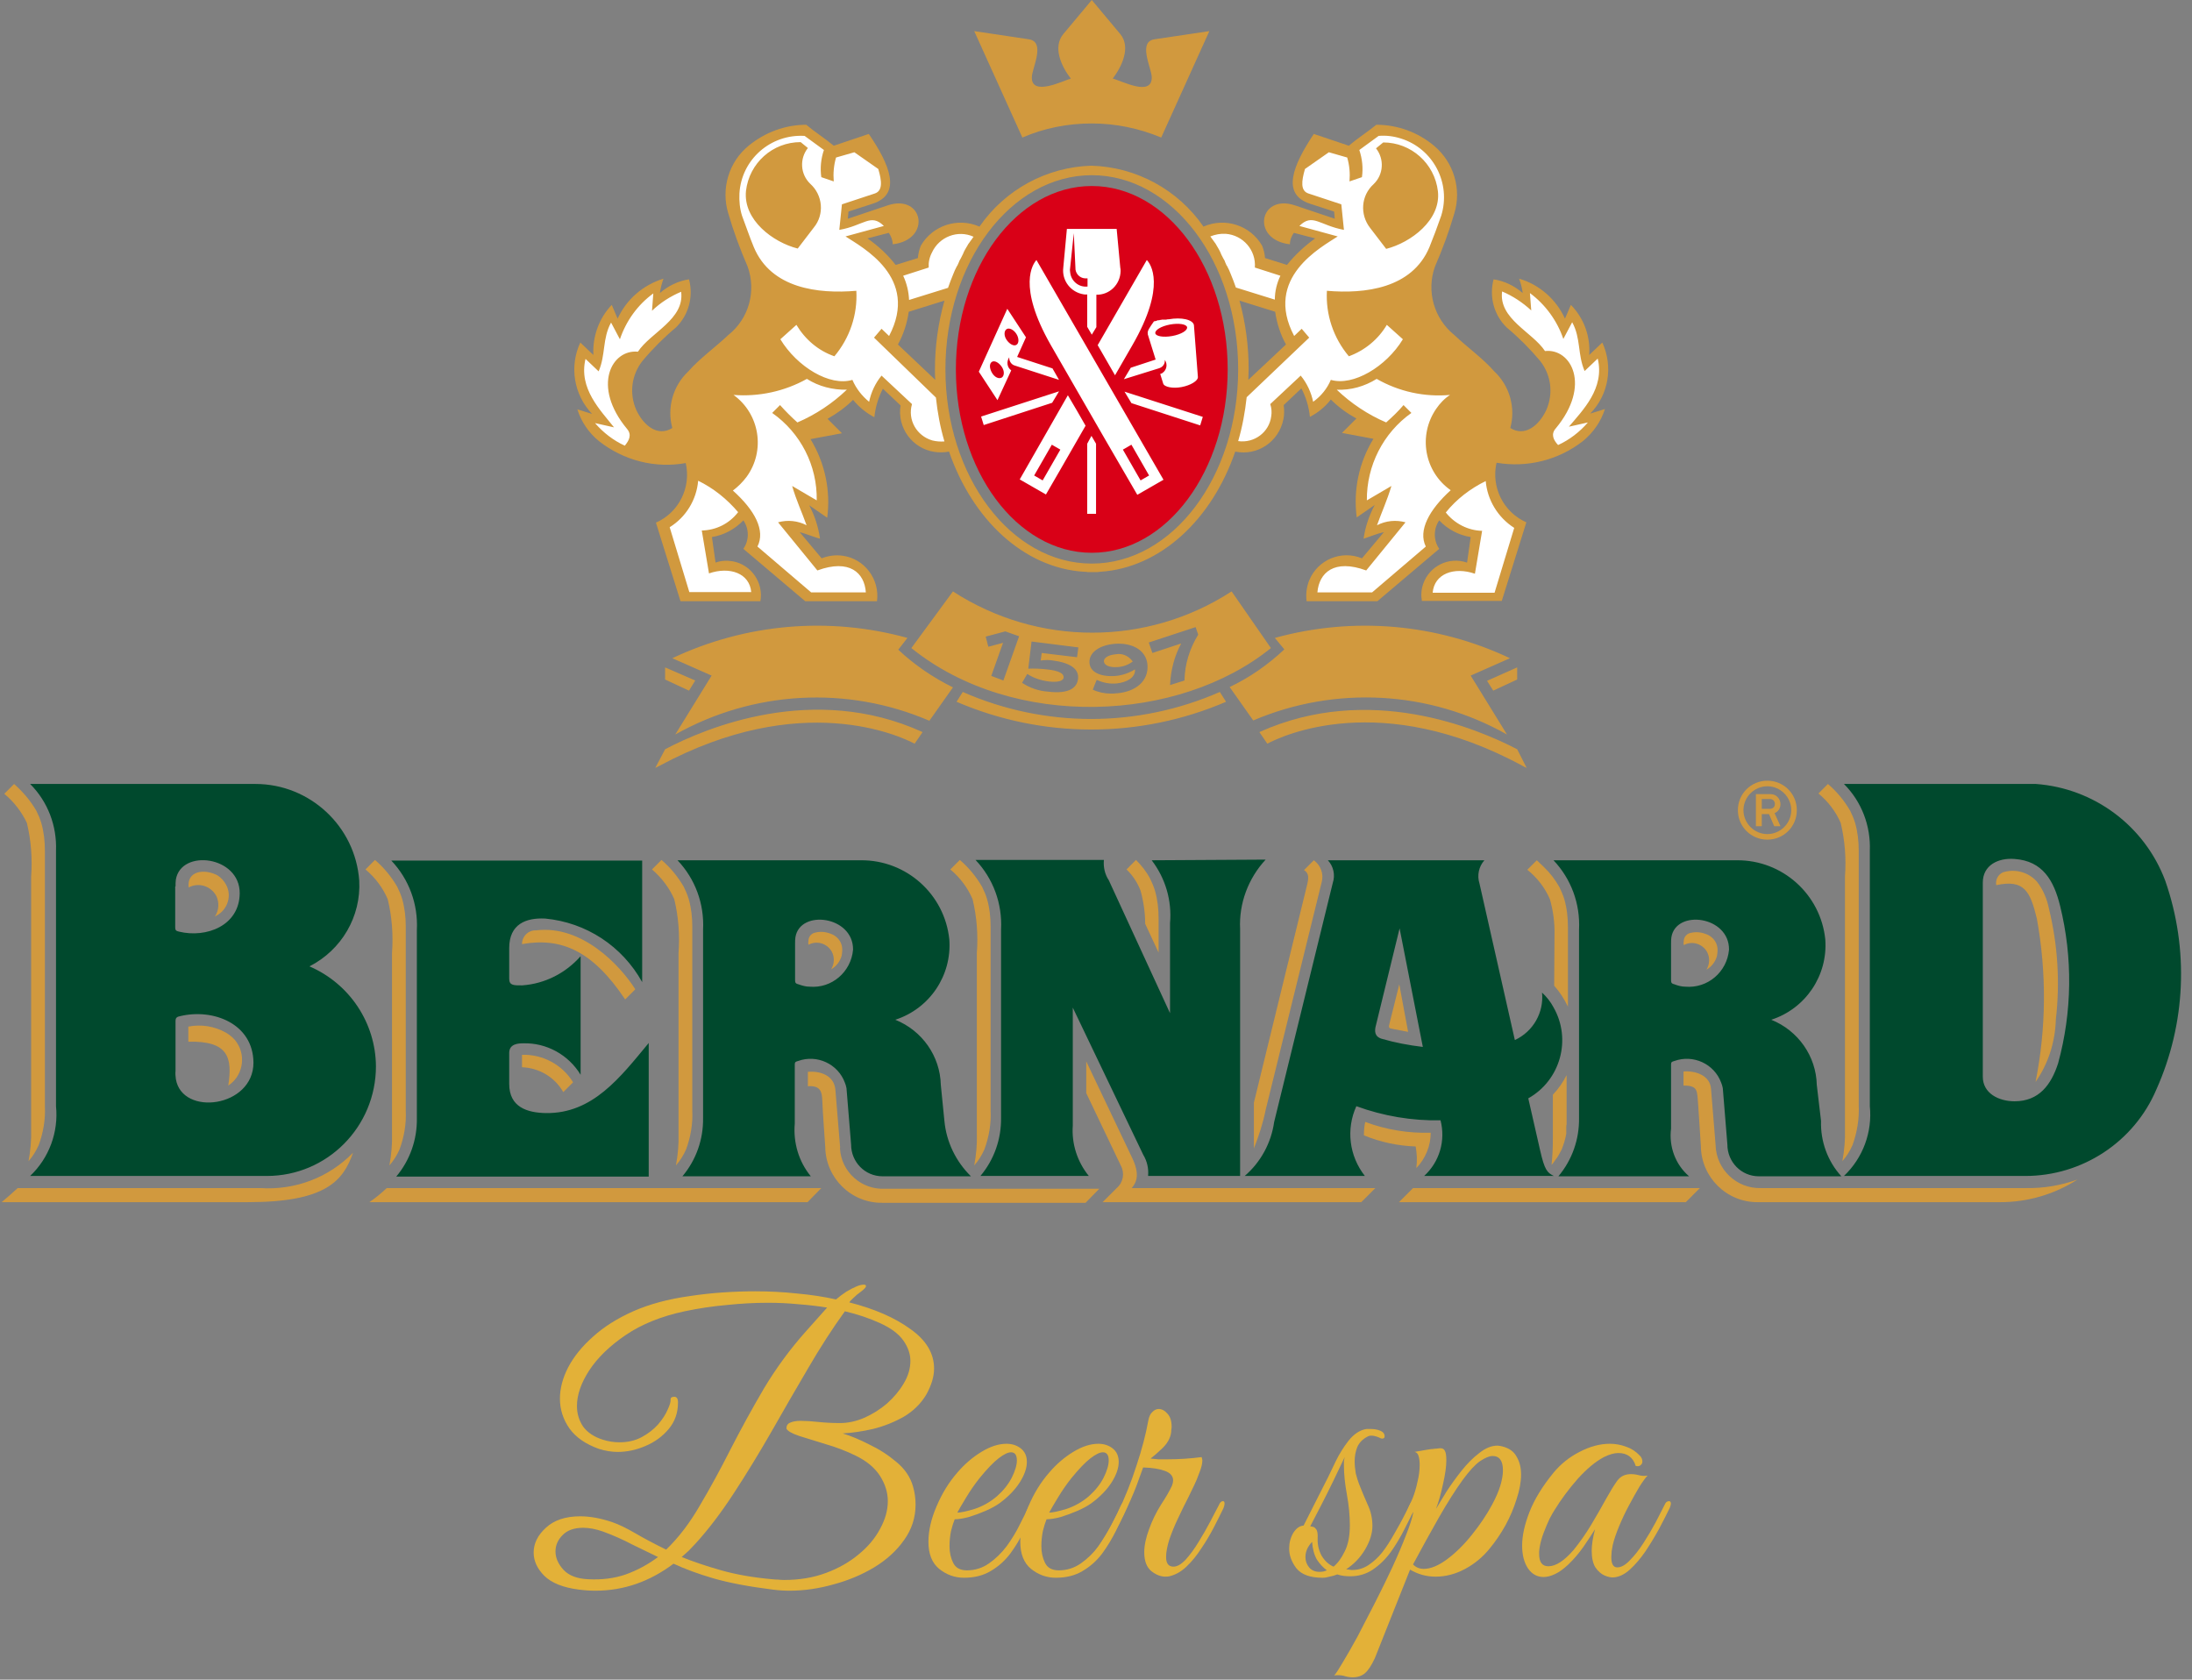 <svg width="154" height="118" viewBox="0 0 154 118" fill="none" xmlns="http://www.w3.org/2000/svg">
<rect x="0" y="0" width="154" height="118" fill="#808080" stroke="none"/>
<path d="M108.89 63.175C109.12 63.98 109.235 64.831 109.212 65.683L109.189 69.249C109.58 69.686 109.902 70.192 110.156 70.721V65.13C110.156 64.463 110.086 63.819 109.902 63.175C109.81 62.876 109.695 62.6 109.557 62.324C109.258 61.794 108.89 61.311 108.453 60.897C108.292 60.736 108.131 60.598 107.97 60.437L107.303 61.104C107.993 61.656 108.545 62.37 108.89 63.175ZM80.455 64.9L81.398 66.925V64.532C81.398 63.865 81.329 63.221 81.145 62.577C81.053 62.278 80.938 62.002 80.8 61.725C80.547 61.242 80.201 60.805 79.81 60.414L79.143 61.081C79.58 61.495 79.925 62.025 80.132 62.577C80.34 63.336 80.455 64.118 80.455 64.9ZM68.33 63.175C68.629 64.417 68.722 65.683 68.629 66.948V79.647C68.653 80.383 68.583 81.143 68.445 81.879C68.745 81.534 68.975 81.166 69.159 80.751C69.481 79.877 69.642 78.957 69.596 78.014V65.107C69.596 64.44 69.527 63.796 69.343 63.152C69.251 62.853 69.136 62.577 68.998 62.301C68.583 61.587 68.054 60.943 67.433 60.414L66.766 61.081C67.456 61.656 67.985 62.37 68.33 63.175ZM47.372 63.175C47.671 64.417 47.763 65.683 47.671 66.948V79.647C47.694 80.383 47.625 81.143 47.487 81.879C47.786 81.534 48.016 81.166 48.2 80.751C48.522 79.877 48.683 78.957 48.637 78.014V65.107C48.637 64.44 48.568 63.796 48.384 63.152C48.292 62.853 48.177 62.577 48.039 62.301C47.625 61.587 47.096 60.943 46.474 60.414L45.807 61.081C46.474 61.656 47.027 62.37 47.372 63.175ZM40.263 83.466H27.172C26.781 83.834 26.39 84.156 25.953 84.456H56.735L57.702 83.466H40.263ZM59.013 80.475L58.691 76.564C58.599 75.529 57.609 75.23 56.758 75.299V76.311C57.678 76.242 57.748 76.749 57.771 77.324C57.817 78.405 57.909 79.486 57.978 80.567C58.001 82.753 59.795 84.525 61.981 84.501H62.004H67.157H68.975H76.267L77.234 83.512H62.188C60.531 83.604 59.105 82.339 59.013 80.683C59.036 80.591 59.013 80.522 59.013 80.475ZM27.241 63.175C27.541 64.417 27.633 65.683 27.541 66.948V79.647C27.564 80.383 27.494 81.143 27.357 81.879C27.655 81.534 27.886 81.166 28.07 80.751C28.392 79.877 28.553 78.957 28.507 78.014V65.107C28.507 64.44 28.438 63.796 28.254 63.152C28.162 62.853 28.047 62.577 27.909 62.301C27.494 61.587 26.965 60.943 26.344 60.414L25.677 61.081C26.367 61.656 26.896 62.37 27.241 63.175ZM109.396 81.327C109.511 81.143 109.626 80.936 109.718 80.751C109.856 80.406 109.971 80.038 110.04 79.647V79.624V79.601V79.578V79.555V79.532V79.486V79.463V79.44V79.417V79.394V79.325V79.302V79.233V79.21V79.187V79.164V79.141C110.04 79.095 110.04 79.049 110.063 79.003V78.957V78.911V78.796V78.727V78.681C110.063 78.635 110.063 78.589 110.063 78.543C110.063 78.497 110.063 78.428 110.063 78.382V78.106V75.529C109.81 76.035 109.488 76.495 109.097 76.909V79.371C109.097 79.555 109.097 79.739 109.097 79.946C109.097 80.614 109.074 81.189 109.005 81.833C109.12 81.718 109.212 81.58 109.304 81.442L109.396 81.327ZM143.1 64.532C143.79 68.328 143.767 72.216 143.008 76.012C143.906 74.724 144.389 73.206 144.435 71.618C144.734 69.018 144.573 66.396 143.952 63.842C143.814 63.152 143.537 62.485 143.1 61.932C142.502 61.265 141.559 61.012 140.708 61.288C140.363 61.449 140.179 61.818 140.248 62.186C142.249 61.748 142.64 62.669 143.1 64.532ZM13.231 72.124V73.183C16.06 73.114 16.337 74.31 16.037 76.265C17.027 75.621 17.303 74.264 16.659 73.275C16.474 72.975 16.198 72.745 15.899 72.561C15.094 72.101 14.151 71.94 13.231 72.124ZM1.244 83.466C0.876 83.811 0.6 84.041 0.117 84.456H17.418C22.893 84.456 24.113 82.96 24.803 80.982C23.1 82.73 20.731 83.627 18.292 83.466H1.244ZM1.889 57.814C2.188 59.057 2.28 60.322 2.188 61.587V79.348C2.211 80.084 2.142 80.844 2.004 81.58C2.303 81.235 2.533 80.867 2.717 80.453C3.039 79.578 3.2 78.658 3.154 77.715V59.77C3.154 59.103 3.085 58.459 2.901 57.814C2.809 57.515 2.694 57.239 2.556 56.963C2.142 56.25 1.613 55.629 0.991 55.077L0.301 55.767C0.968 56.319 1.521 57.032 1.889 57.814ZM15.094 64.394L15.209 64.325C15.991 63.911 16.314 62.922 15.876 62.14C15.738 61.886 15.531 61.656 15.278 61.495C14.358 61.012 13.116 61.173 13.254 62.347C13.944 61.978 14.795 62.232 15.186 62.922C15.416 63.382 15.393 63.957 15.094 64.394ZM43.921 70.215L44.634 69.501C43.553 67.799 40.884 64.969 37.663 65.36C37.134 65.337 36.697 65.751 36.674 66.281C36.674 66.304 36.674 66.304 36.674 66.327C39.412 65.844 41.62 66.764 43.921 70.215ZM39.573 76.725L40.263 76.035C39.504 74.793 38.123 74.057 36.674 74.103V74.977C37.87 75.023 38.974 75.667 39.573 76.725ZM56.804 66.373C57.38 66.051 58.116 66.281 58.438 66.856C58.645 67.247 58.622 67.73 58.392 68.098C58.76 67.891 59.013 67.546 59.128 67.155C59.151 67.017 59.174 66.879 59.174 66.718C59.174 66.258 58.921 65.867 58.507 65.659C58.3 65.567 58.093 65.499 57.863 65.475C57.656 65.453 57.449 65.475 57.264 65.522C57.034 65.567 56.85 65.751 56.804 66.005C56.804 66.097 56.781 66.166 56.781 66.258L56.804 66.373ZM98.284 84.456H101.114H111.72H118.438L119.427 83.466H99.274L98.284 84.456ZM79.511 81.281L76.314 74.563V76.794L78.752 81.902C79.028 82.431 78.913 83.075 78.453 83.466L77.464 84.456H95.639L96.628 83.466H79.511C79.879 83.029 80.087 82.454 79.511 81.281ZM97.847 72.285L98.928 72.492L98.307 69.156L97.64 71.825C97.525 72.216 97.571 72.239 97.847 72.285ZM99.458 80.544C99.55 81.051 99.573 81.557 99.504 82.063C100.148 81.396 100.516 80.499 100.516 79.578C98.951 79.624 97.387 79.371 95.915 78.819C95.846 79.118 95.823 79.44 95.823 79.762C96.996 80.245 98.215 80.499 99.458 80.544ZM92.855 61.978C93.016 61.403 92.786 60.782 92.303 60.437L91.613 61.127C91.981 61.357 91.958 61.679 91.797 62.301L88.093 77.462V80.683C88.438 79.808 88.737 78.888 88.921 77.968L92.855 61.978ZM118.3 66.396C118.875 66.074 119.611 66.304 119.933 66.879C120.14 67.27 120.117 67.753 119.887 68.121C120.255 67.914 120.508 67.569 120.623 67.178C120.646 67.04 120.669 66.902 120.669 66.741C120.669 66.281 120.416 65.89 120.002 65.683C119.795 65.591 119.588 65.522 119.358 65.499C119.151 65.475 118.944 65.499 118.76 65.544C118.53 65.591 118.346 65.775 118.3 66.028C118.3 66.12 118.277 66.189 118.277 66.281L118.3 66.396ZM142.341 83.466H123.706C122.004 83.512 120.577 82.155 120.531 80.453L120.209 76.495C120.14 75.529 119.082 75.207 118.277 75.276V76.265C119.335 76.265 119.22 76.633 119.312 77.692L119.496 80.522C119.519 82.707 121.313 84.478 123.499 84.456C123.499 84.456 123.499 84.456 123.522 84.456H140.547C142.456 84.456 144.343 83.903 145.953 82.868C144.78 83.282 143.583 83.489 142.341 83.466ZM129.32 57.814C129.619 59.057 129.711 60.322 129.619 61.587V79.348C129.642 80.084 129.573 80.844 129.435 81.58C129.734 81.235 129.964 80.867 130.148 80.453C130.47 79.555 130.631 78.612 130.585 77.646V59.77C130.585 59.103 130.516 58.459 130.332 57.814C130.24 57.515 130.125 57.239 129.987 56.963C129.573 56.25 129.044 55.606 128.422 55.077L127.755 55.744C128.422 56.296 128.975 57.009 129.32 57.814ZM124.166 58.988C125.317 58.988 126.237 58.068 126.237 56.917C126.237 55.767 125.317 54.847 124.166 54.847C123.016 54.847 122.096 55.767 122.096 56.917C122.096 58.068 123.016 58.988 124.166 58.988ZM124.166 55.238C125.087 55.238 125.846 55.997 125.846 56.917C125.846 57.837 125.087 58.597 124.166 58.597C123.246 58.597 122.487 57.837 122.487 56.917C122.487 55.997 123.246 55.238 124.166 55.238ZM123.775 57.193H124.281L124.649 58.044H125.087L124.672 57.124C124.925 57.032 125.087 56.779 125.087 56.503C125.087 56.112 124.787 55.79 124.396 55.79C124.373 55.79 124.327 55.79 124.304 55.79H123.361V58.044H123.775V57.193ZM123.775 56.135H124.327C124.511 56.112 124.695 56.273 124.695 56.457V56.48C124.695 56.687 124.557 56.825 124.327 56.825H123.775V56.135ZM46.728 52.638L46.037 53.949L46.313 53.811C56.298 48.428 63.246 51.718 64.258 52.247L64.81 51.442L64.787 51.419C57.149 47.945 49.557 51.143 46.728 52.638ZM63.752 44.816C58.254 43.297 52.387 43.804 47.234 46.242L49.995 47.462L47.441 51.603C52.916 48.52 59.519 48.152 65.294 50.636L66.95 48.29C65.547 47.6 64.235 46.703 63.108 45.644L63.752 44.816ZM89.289 45.529L86.528 41.549C80.57 45.414 72.909 45.414 66.95 41.549L64.028 45.529C71.229 51.327 82.847 50.752 89.289 45.529ZM70.493 47.807L69.642 47.485L70.47 45.161L69.435 45.437L69.251 44.724L70.631 44.356L71.597 44.701L70.493 47.807ZM73.967 46.403C75.393 46.587 75.807 47.117 75.738 47.692C75.669 48.313 75.117 48.773 73.622 48.589C72.978 48.543 72.356 48.336 71.804 47.968L72.172 47.347C72.632 47.646 73.139 47.807 73.691 47.876C74.289 47.945 74.703 47.853 74.726 47.6C74.749 47.324 74.427 47.117 73.53 47.025C73.093 46.978 72.678 46.956 72.241 46.978L72.472 45.069L75.761 45.483L75.669 46.173L73.185 45.874L73.116 46.403C73.438 46.357 73.714 46.357 73.967 46.403ZM83.998 44.057L84.182 44.586C83.583 45.552 83.238 46.656 83.215 47.807L82.203 48.129C82.249 47.094 82.502 46.104 82.985 45.207L80.961 45.874L80.708 45.138L83.998 44.057ZM78.407 47.485C77.303 47.577 76.59 47.209 76.544 46.587C76.475 45.851 77.234 45.322 78.315 45.23C79.465 45.138 80.524 45.621 80.616 46.702C80.708 47.853 79.787 48.589 78.499 48.704C78.476 48.704 78.476 48.704 78.453 48.704C78.315 48.727 78.177 48.727 78.039 48.727C77.602 48.727 77.165 48.635 76.774 48.451C76.866 48.221 76.958 47.968 77.05 47.761C77.487 47.968 77.97 48.06 78.453 48.014C79.12 47.945 79.787 47.623 79.741 47.025C79.327 47.278 78.867 47.439 78.407 47.485ZM78.384 45.966C77.832 46.012 77.533 46.242 77.556 46.472C77.579 46.725 77.924 46.91 78.522 46.864C78.913 46.84 79.281 46.703 79.58 46.472C79.304 46.081 78.844 45.874 78.384 45.966ZM48.407 48.52L48.844 47.807L46.728 46.886V47.738L48.407 48.52ZM105.876 51.603L103.323 47.462L106.083 46.242C100.93 43.804 95.064 43.297 89.565 44.816L90.232 45.621C89.082 46.702 87.794 47.6 86.39 48.267L88.047 50.614C93.821 48.152 100.424 48.52 105.876 51.603ZM106.59 52.638C103.76 51.166 96.191 47.968 88.507 51.419L88.484 51.442L89.036 52.247C90.071 51.695 97.019 48.405 106.981 53.811C107.05 53.857 107.165 53.903 107.257 53.949L106.59 52.638ZM104.91 48.52L106.59 47.738V46.886L104.473 47.83L104.91 48.52ZM67.64 48.612L67.203 49.302C73.254 51.902 80.087 51.902 86.137 49.302L85.7 48.612C79.925 51.143 73.392 51.143 67.64 48.612ZM112.571 24.064L111.651 24.939C111.743 23.627 111.283 22.362 110.363 21.419L109.948 22.385C109.327 21.028 108.154 19.992 106.728 19.578C106.843 19.9 106.935 20.245 106.981 20.59C106.406 20.084 105.692 19.739 104.933 19.624C104.611 20.844 104.956 22.132 105.853 23.006C106.705 23.719 107.487 24.502 108.2 25.353C108.982 26.342 109.143 27.653 108.637 28.804C108.131 29.885 107.142 30.713 106.106 30.069C106.498 28.643 106.06 27.101 104.979 26.089C104.197 25.192 103.07 24.387 102.172 23.535C100.746 22.385 100.194 20.453 100.815 18.727C101.344 17.508 101.804 16.265 102.172 15C102.702 13.274 102.126 11.388 100.746 10.238C99.619 9.294 98.192 8.765 96.697 8.765C96.076 9.271 95.409 9.686 94.764 10.238L92.303 9.41C90.83 11.618 90.002 13.643 92.027 14.31L93.729 14.862L93.775 15.368L90.968 14.425C88.461 13.597 87.863 16.84 90.623 17.163C90.623 16.863 90.738 16.587 90.899 16.357L92.395 16.748C91.659 17.278 90.991 17.899 90.416 18.612L88.875 18.129C88.852 17.83 88.783 17.531 88.668 17.255C87.84 15.828 86.068 15.253 84.55 15.92C82.755 13.321 79.833 11.733 76.682 11.641C73.53 11.733 70.608 13.321 68.814 15.92C67.295 15.253 65.524 15.828 64.695 17.255C64.58 17.531 64.511 17.83 64.488 18.129L62.924 18.612C62.372 17.899 61.705 17.278 60.945 16.748L62.441 16.357C62.602 16.587 62.717 16.863 62.717 17.163C65.478 16.84 64.879 13.597 62.372 14.425L59.565 15.368L59.611 14.862L61.313 14.31C63.361 13.643 62.533 11.595 61.037 9.41L58.576 10.238C57.909 9.686 57.241 9.271 56.643 8.765C55.171 8.765 53.745 9.294 52.594 10.238C51.191 11.388 50.639 13.274 51.168 15C51.536 16.265 51.996 17.508 52.525 18.727C53.146 20.453 52.617 22.385 51.168 23.535C50.271 24.387 49.143 25.192 48.361 26.089C47.28 27.101 46.843 28.643 47.234 30.069C46.199 30.713 45.209 29.885 44.703 28.804C44.197 27.653 44.358 26.342 45.14 25.353C45.853 24.502 46.636 23.719 47.487 23.006C48.384 22.132 48.729 20.844 48.407 19.624C47.648 19.739 46.935 20.084 46.359 20.59C46.406 20.245 46.498 19.9 46.613 19.578C45.186 20.015 44.013 21.028 43.392 22.385L42.978 21.419C42.08 22.362 41.62 23.65 41.689 24.939L40.769 24.064C39.987 25.744 40.309 27.722 41.597 29.08L40.562 28.758C40.838 29.632 41.367 30.414 42.08 30.989C43.806 32.347 46.014 32.922 48.177 32.531C48.568 34.256 47.694 36.005 46.083 36.718L47.809 42.239H53.422C53.653 40.928 52.778 39.663 51.467 39.432C51.053 39.364 50.639 39.386 50.271 39.525L50.017 37.73C50.869 37.592 51.628 37.178 52.226 36.557C52.64 37.155 52.64 37.96 52.226 38.558L56.574 42.239H61.613C61.82 40.698 60.738 39.248 59.197 39.041C58.691 38.972 58.185 39.041 57.724 39.225L56.183 37.385C56.643 37.5 57.103 37.707 57.609 37.845C57.495 37.017 57.241 36.235 56.85 35.498L58.116 36.373C58.369 34.463 57.955 32.508 56.942 30.851L59.151 30.437L58.139 29.425C58.783 29.057 59.404 28.62 59.933 28.09C60.347 28.597 60.853 29.011 61.428 29.31C61.498 28.62 61.705 27.929 62.027 27.308L63.269 28.482C63.016 30.046 64.097 31.518 65.662 31.748C65.984 31.794 66.329 31.794 66.674 31.726C68.33 36.511 71.919 39.893 76.153 40.169H76.175C76.245 40.169 76.337 40.169 76.428 40.192H76.475C76.567 40.192 76.659 40.192 76.728 40.192C76.82 40.192 76.912 40.192 76.981 40.192H77.027C77.096 40.192 77.188 40.192 77.28 40.169H77.303C81.536 39.893 85.148 36.488 86.781 31.726C88.346 32.047 89.841 31.035 90.163 29.471C90.232 29.149 90.232 28.804 90.186 28.459L91.428 27.285C91.751 27.906 91.958 28.574 92.027 29.287C92.602 28.988 93.108 28.574 93.499 28.067C94.028 28.597 94.626 29.034 95.294 29.402L94.281 30.414L96.49 30.828C95.478 32.485 95.064 34.417 95.317 36.35L96.582 35.475C96.191 36.212 95.915 37.017 95.8 37.845C96.306 37.684 96.766 37.477 97.226 37.385L95.685 39.225C94.235 38.627 92.579 39.318 91.981 40.767C91.797 41.227 91.728 41.733 91.797 42.239H96.766L101.114 38.558C100.7 37.96 100.7 37.155 101.114 36.557C101.689 37.178 102.471 37.592 103.323 37.73L103.07 39.525C101.804 39.087 100.424 39.755 99.987 41.02C99.849 41.411 99.826 41.825 99.895 42.216H105.508L107.234 36.695C105.623 35.982 104.749 34.233 105.14 32.508C107.303 32.876 109.511 32.324 111.237 30.966C111.95 30.368 112.479 29.609 112.755 28.735L111.72 29.057C113.008 27.745 113.353 25.767 112.571 24.064ZM65.685 25.951C65.685 26.204 65.685 26.434 65.708 26.687L63.085 24.203C63.476 23.489 63.729 22.707 63.844 21.902L66.352 21.12C65.915 22.684 65.685 24.317 65.685 25.951ZM76.705 39.594C71.022 39.594 66.421 33.474 66.421 25.951C66.421 18.428 71.022 12.308 76.705 12.308C82.387 12.308 86.988 18.428 86.988 25.951C86.988 33.474 82.387 39.594 76.705 39.594ZM87.701 26.687C87.701 26.434 87.725 26.204 87.725 25.951C87.725 24.317 87.517 22.707 87.08 21.12L89.588 21.902C89.703 22.707 89.956 23.489 90.347 24.203L87.701 26.687ZM76.705 8.673C78.384 8.673 80.04 9.018 81.582 9.663L84.964 2.186L81.099 2.761C79.948 2.945 80.869 4.716 80.915 5.383C80.984 6.856 78.775 5.66 78.177 5.521C78.821 4.67 79.465 3.313 78.706 2.393L76.705 0L74.703 2.393C73.944 3.313 74.565 4.67 75.232 5.521C74.818 5.614 72.403 6.856 72.495 5.383C72.54 4.716 73.461 2.945 72.287 2.761L68.445 2.186L71.827 9.663C73.369 8.995 75.025 8.673 76.705 8.673Z" fill="#D1993E"/>
<path d="M127.639 76.219C127.593 74.194 126.327 72.4 124.441 71.641C126.856 70.858 128.421 68.535 128.237 66.004C127.915 62.829 125.223 60.414 122.025 60.437H109.142C110.384 61.748 111.028 63.496 110.936 65.314V78.542C110.959 80.038 110.453 81.487 109.487 82.638H118.666C117.7 81.809 117.24 80.544 117.401 79.279C117.401 78.013 117.401 76.035 117.401 74.769C117.401 74.608 117.47 74.585 117.631 74.539C118.965 74.056 120.438 74.746 120.921 76.058C120.967 76.173 121.013 76.311 121.036 76.449L121.358 80.406C121.358 81.625 122.324 82.638 123.567 82.638C123.613 82.638 123.659 82.638 123.705 82.638H129.364C128.398 81.579 127.892 80.176 127.938 78.749L127.639 76.219ZM117.654 69.156C117.47 69.11 117.401 69.064 117.401 68.88V66.28C117.401 66.142 117.401 65.981 117.424 65.843C117.746 63.864 121.496 64.348 121.473 66.717C121.335 68.282 119.978 69.455 118.39 69.317C118.16 69.317 117.884 69.248 117.654 69.156ZM80.913 60.437C81.879 61.702 82.34 63.266 82.201 64.854V71.18L77.899 61.84C77.623 61.426 77.508 60.92 77.554 60.414H69.111H68.536C69.778 61.725 70.422 63.473 70.33 65.291V78.519C70.353 80.015 69.847 81.464 68.881 82.615H76.496C75.691 81.625 75.277 80.36 75.369 79.072V70.789L80.315 81.119C80.591 81.579 80.706 82.085 80.66 82.615H87.125V82.039C87.125 81.947 87.125 81.832 87.125 81.74V74.217V65.268C87.033 63.473 87.7 61.702 88.919 60.391L80.913 60.437ZM152.117 61.863C150.668 58.021 147.125 55.375 143.03 55.076H129.548C130.79 56.319 131.435 58.021 131.366 59.769V77.714C131.55 79.532 130.883 81.349 129.548 82.615H142.294C146.297 82.615 149.932 80.222 151.496 76.541C153.567 71.917 153.797 66.671 152.117 61.863ZM144.594 74.7C144.111 76.196 143.26 77.369 141.534 77.369C140.43 77.369 139.303 76.817 139.303 75.644V62.001C139.303 60.782 140.384 60.253 141.534 60.345C143.513 60.483 144.295 61.863 144.732 63.635C145.629 67.269 145.583 71.088 144.594 74.7ZM66.097 76.219C66.051 74.194 64.786 72.4 62.899 71.641C65.315 70.858 66.879 68.535 66.695 66.004C66.373 62.829 63.682 60.414 60.484 60.437H47.6C48.843 61.748 49.487 63.496 49.395 65.314V78.542C49.418 80.038 48.912 81.487 47.945 82.638H56.964C56.113 81.602 55.721 80.268 55.837 78.933C55.837 77.668 55.837 76.035 55.837 74.769C55.837 74.608 55.906 74.585 56.067 74.539C57.401 74.056 58.873 74.746 59.356 76.058C59.403 76.173 59.449 76.311 59.471 76.449L59.794 80.406C59.794 81.625 60.76 82.638 62.002 82.638C62.048 82.638 62.094 82.638 62.14 82.638H68.214C67.156 81.602 66.488 80.222 66.35 78.749L66.097 76.219ZM56.113 69.156C55.928 69.11 55.859 69.064 55.859 68.88V66.28C55.859 66.142 55.859 65.981 55.883 65.843C56.205 63.864 59.955 64.348 59.932 66.717C59.794 68.282 58.436 69.455 56.872 69.317C56.619 69.317 56.366 69.248 56.113 69.156ZM108.198 80.797L107.37 77.162C109.625 75.897 110.43 73.021 109.142 70.766C108.935 70.375 108.659 70.03 108.337 69.731C108.475 71.135 107.715 72.469 106.427 73.067L103.942 62.07C103.758 61.495 103.896 60.874 104.287 60.437H93.29C93.682 60.851 93.82 61.472 93.636 62.024L89.517 78.819C89.31 80.291 88.574 81.648 87.447 82.615H95.89C94.786 81.211 94.556 79.325 95.292 77.714C97.178 78.404 99.203 78.749 101.205 78.704C101.573 80.13 101.136 81.625 100.054 82.615H109.165C108.705 82.385 108.521 82.223 108.198 80.797ZM97.064 72.975C96.557 72.814 96.557 72.423 96.672 72.009L98.329 65.222L99.962 73.55C98.996 73.435 98.007 73.251 97.064 72.975ZM21.741 67.891C23.996 66.74 25.376 64.394 25.238 61.863C24.962 58.044 21.764 55.076 17.945 55.076H2.117C3.36 56.319 4.004 58.021 3.935 59.769V77.714C4.119 79.532 3.452 81.349 2.117 82.615H18.751C22.984 82.615 26.412 79.164 26.412 74.907C26.389 71.871 24.571 69.11 21.741 67.891ZM12.332 62.277C12.332 62.116 12.332 61.955 12.355 61.794C12.723 59.608 16.864 60.138 16.841 62.76C16.818 65.038 14.495 65.912 12.585 65.452C12.378 65.406 12.309 65.36 12.309 65.153V62.277H12.332ZM12.355 75.805C12.332 75.621 12.309 75.414 12.332 75.23V71.733C12.332 71.503 12.424 71.433 12.654 71.388C14.955 70.835 17.784 71.894 17.807 74.654C17.807 77.806 12.792 78.45 12.355 75.805ZM38.352 78.197C37.041 78.174 35.775 77.783 35.775 76.15V73.964C35.775 73.32 36.442 73.297 36.764 73.297C38.398 73.251 39.939 74.102 40.791 75.506V67.177C39.732 68.374 38.283 69.11 36.695 69.225C36.12 69.225 35.775 69.248 35.775 68.765V66.602C35.775 64.923 36.949 64.463 38.306 64.532C41.182 64.808 43.712 66.464 45.116 68.995V60.46H27.493C28.735 61.771 29.38 63.519 29.287 65.337V78.565C29.31 80.061 28.804 81.51 27.838 82.66H45.576V73.274C43.574 75.69 41.642 78.243 38.352 78.197Z" fill="#00492D"/>
<path d="M76.704 13.068C81.972 13.068 86.251 18.843 86.251 25.952C86.251 33.061 81.972 38.835 76.704 38.835C71.435 38.835 67.156 33.061 67.156 25.952C67.156 18.843 71.435 13.068 76.704 13.068Z" fill="#D90017"/>
<path d="M71.044 26.02C70.745 25.812 70.699 25.398 70.906 25.099C70.883 25.352 71.044 25.605 71.274 25.674L74.403 26.687L73.943 25.882L71.459 25.076L72.08 23.696L70.768 21.694L68.767 26.112L70.078 28.113L71.044 26.02ZM70.722 23.121C70.906 23.006 71.228 23.167 71.412 23.466C71.597 23.765 71.597 24.11 71.412 24.225C71.228 24.34 70.929 24.179 70.722 23.88C70.515 23.581 70.538 23.236 70.722 23.121ZM69.687 26.181C69.503 25.858 69.503 25.537 69.687 25.421C69.871 25.306 70.17 25.467 70.377 25.767C70.584 26.066 70.561 26.411 70.377 26.526C70.17 26.641 69.871 26.503 69.687 26.181ZM79.004 27.515L79.488 28.32L84.319 29.885L84.503 29.287L79.004 27.515ZM73.828 24.248C76.267 28.504 79.373 33.865 79.902 34.762L81.742 33.704L72.816 18.267C72.586 18.52 71.436 20.061 73.828 24.248ZM79.488 31.242L80.73 33.405L80.132 33.75L78.889 31.587L79.488 31.242ZM78.337 26.365C78.751 25.651 79.165 24.938 79.557 24.248C81.972 20.061 80.822 18.52 80.569 18.267L77.118 24.248L78.337 26.365ZM71.642 33.681L73.483 34.739C73.782 34.233 74.909 32.277 76.267 29.908C75.876 29.217 75.462 28.504 75.024 27.768L71.642 33.681ZM73.253 33.75L72.655 33.405L73.897 31.242L74.495 31.587L73.253 33.75ZM74.403 27.492L68.928 29.264L69.112 29.862L73.92 28.297L74.403 27.492ZM80.638 23.443V23.466V23.489L81.19 25.26L79.442 25.835L79.097 26.411L78.959 26.641L81.397 25.882L81.466 25.858C81.719 25.767 81.857 25.537 81.834 25.283C82.041 25.582 81.972 25.974 81.696 26.181C81.65 26.227 81.581 26.25 81.512 26.273L81.719 26.94C81.788 27.193 82.409 27.308 83.008 27.193C83.629 27.078 84.181 26.756 84.158 26.48L83.882 22.868V22.845C83.813 22.454 83.008 22.27 82.11 22.431H82.064H82.041L81.926 22.454H81.88H81.857H81.834H81.811H81.788H81.765H81.742H81.719H81.696H81.673H81.627L81.558 22.477H81.535H81.512H81.489L81.443 22.5H81.42H81.397H81.374H81.351H81.328C81.282 22.523 81.259 22.546 81.213 22.546H81.19L81.144 22.569H81.121H81.098H81.075C80.776 23.006 80.592 23.236 80.638 23.443ZM82.202 22.799C82.823 22.684 83.353 22.776 83.399 22.983C83.445 23.213 82.985 23.489 82.363 23.604C81.742 23.719 81.213 23.627 81.167 23.42C81.121 23.19 81.581 22.914 82.202 22.799ZM76.382 20.682V22.96L76.704 23.512L77.026 22.983V20.705C77.946 20.728 78.705 19.992 78.728 19.049C78.728 18.957 78.728 18.888 78.705 18.796L78.452 16.081H74.955L74.702 18.796C74.587 19.716 75.231 20.544 76.152 20.682C76.221 20.682 76.313 20.705 76.382 20.682ZM75.186 18.796L75.439 16.38L75.554 18.796C75.531 19.187 75.83 19.532 76.221 19.555C76.29 19.555 76.336 19.555 76.405 19.555V20.13C75.807 20.199 75.254 19.762 75.186 19.141C75.162 19.026 75.162 18.911 75.186 18.796ZM76.382 31.173V36.096H77.003V31.173L76.681 30.621L76.382 31.173ZM57.425 40.076L54.664 36.694C55.331 36.51 56.044 36.579 56.666 36.901C56.321 35.935 55.952 35.176 55.653 34.141L57.379 35.153C57.425 32.714 56.251 30.414 54.25 29.01L54.802 28.458C55.193 28.895 55.607 29.309 56.021 29.678C57.31 29.125 58.483 28.343 59.495 27.377C58.506 27.4 57.517 27.147 56.689 26.618C55.124 27.492 53.33 27.883 51.535 27.745C53.376 29.079 53.79 31.656 52.455 33.497C52.179 33.865 51.857 34.187 51.489 34.463C53.031 35.843 53.79 37.27 53.215 38.397L56.988 41.618H60.83C60.738 40.237 59.679 39.248 57.425 40.076ZM49.81 40.283L49.304 37.27C50.316 37.247 51.236 36.786 51.857 35.981C51.075 35.061 50.132 34.302 49.05 33.773C48.935 35.107 48.199 36.326 47.049 37.039L48.429 41.595H52.778C52.663 40.283 51.282 39.777 49.81 40.283ZM47.854 20.498C47.095 20.82 46.405 21.257 45.807 21.832L45.899 20.613C44.794 21.418 43.989 22.546 43.552 23.834L42.931 22.661C42.31 23.788 42.563 24.915 42.057 26.089L41.136 25.214C40.63 27.308 42.218 28.849 43.138 30.023L41.804 29.724C42.379 30.391 43.092 30.943 43.897 31.311C44.196 30.943 44.403 30.552 44.058 30.138C41.55 27.124 42.977 24.524 44.817 24.708C45.715 23.351 48.107 22.431 47.854 20.498ZM65.247 18.796L63.452 19.371C63.705 19.9 63.843 20.498 63.867 21.073L66.604 20.222C66.719 19.9 66.834 19.578 66.972 19.256C67.018 19.164 67.041 19.072 67.087 18.98L67.11 18.934C67.156 18.865 67.179 18.773 67.225 18.704L67.271 18.635C67.294 18.566 67.34 18.497 67.363 18.428L67.409 18.312L67.501 18.151L67.57 18.014L67.639 17.875C67.662 17.829 67.686 17.783 67.709 17.714C67.731 17.668 67.754 17.622 67.778 17.576L67.87 17.415L67.939 17.3L68.031 17.139L68.1 17.047C68.146 17.001 68.169 16.932 68.215 16.886L68.284 16.794C68.33 16.725 68.353 16.679 68.399 16.633C67.294 16.127 65.983 16.633 65.477 17.737C65.293 18.082 65.224 18.451 65.247 18.796ZM101.919 34.44C100.055 33.129 99.618 30.575 100.906 28.711C101.159 28.343 101.481 27.998 101.873 27.745C100.078 27.906 98.284 27.515 96.719 26.618C95.868 27.147 94.902 27.423 93.912 27.377C94.925 28.343 96.098 29.125 97.386 29.678C97.823 29.287 98.238 28.895 98.606 28.458L99.158 29.01C97.179 30.414 96.006 32.714 96.029 35.153L97.754 34.141C97.455 35.153 97.087 35.935 96.742 36.901C97.363 36.579 98.077 36.51 98.744 36.694L95.983 40.076C93.728 39.248 92.67 40.237 92.555 41.618H96.397L100.17 38.397C99.618 37.27 100.4 35.82 101.919 34.44ZM104.38 33.796C103.299 34.325 102.333 35.061 101.574 36.004C102.195 36.786 103.138 37.27 104.127 37.293L103.621 40.306C102.149 39.8 100.768 40.306 100.653 41.641H105.001L106.382 37.086C105.231 36.349 104.495 35.13 104.38 33.796ZM112.248 25.191L111.328 26.066C110.822 24.892 111.075 23.765 110.454 22.638L109.833 23.811C109.396 22.523 108.567 21.395 107.486 20.59L107.578 21.809C106.98 21.257 106.29 20.797 105.531 20.475C105.278 22.408 107.67 23.328 108.544 24.662C110.385 24.455 111.811 27.078 109.304 30.092C108.935 30.506 109.143 30.92 109.465 31.265C110.27 30.897 110.983 30.345 111.558 29.678L110.224 29.977C111.19 28.826 112.755 27.285 112.248 25.191ZM89.955 19.371L88.161 18.796C88.253 17.576 87.333 16.518 86.113 16.426C85.745 16.403 85.377 16.472 85.032 16.61L85.147 16.771L85.216 16.863C85.262 16.909 85.285 16.978 85.331 17.024L85.4 17.116L85.492 17.277L85.561 17.392C85.584 17.438 85.63 17.507 85.653 17.553L85.722 17.691C85.745 17.737 85.768 17.783 85.791 17.852C85.814 17.921 85.837 17.944 85.86 17.99L85.929 18.128L86.021 18.29C86.044 18.335 86.067 18.358 86.067 18.405L86.159 18.612C86.159 18.635 86.182 18.658 86.205 18.681C86.251 18.75 86.274 18.842 86.32 18.911L86.344 18.957C86.389 19.049 86.412 19.141 86.459 19.233C86.597 19.555 86.712 19.877 86.827 20.199L89.564 21.05C89.564 20.475 89.702 19.9 89.955 19.371ZM61.405 23.719L61.934 23.098L62.463 23.604C64.626 19.486 60.554 17.369 59.403 16.61L62.095 15.874C61.175 14.954 60.692 15.851 58.966 16.15L59.15 14.355L61.451 13.596C62.026 13.412 61.957 12.722 61.704 11.871L60.024 10.697L58.736 11.066C58.575 11.618 58.529 12.193 58.575 12.745L57.701 12.446C57.609 11.802 57.678 11.135 57.885 10.537L56.528 9.547C54.135 9.409 52.087 11.204 51.949 13.596C51.926 14.125 51.972 14.655 52.133 15.161C52.455 16.012 52.639 16.587 52.962 17.369C54.181 20.268 57.471 20.659 60.163 20.429C60.255 22.108 59.702 23.742 58.621 25.03C57.494 24.639 56.574 23.857 55.952 22.822L54.825 23.834C55.998 25.767 58.299 27.17 59.886 26.687C60.139 27.285 60.554 27.814 61.06 28.228C61.198 27.561 61.497 26.917 61.934 26.388L64.073 28.389C63.751 29.494 64.396 30.621 65.5 30.943C65.776 31.012 66.075 31.035 66.351 31.012C66.052 30 65.868 28.987 65.753 27.929L61.405 23.719ZM57.172 15.989L56.044 17.461C54.319 17.024 52.202 15.46 52.409 13.412C52.639 11.457 54.273 9.984 56.251 9.984L56.758 10.398C56.159 11.158 56.228 12.239 56.919 12.906C57.816 13.711 57.931 15.069 57.172 15.989ZM93.498 26.687C95.063 27.147 97.386 25.767 98.56 23.834L97.432 22.822C96.834 23.834 95.891 24.616 94.764 25.03C93.682 23.742 93.13 22.108 93.222 20.429C95.891 20.659 99.204 20.268 100.423 17.369C100.745 16.564 100.952 16.012 101.251 15.161C101.965 12.883 100.699 10.444 98.422 9.731C97.915 9.57 97.386 9.501 96.857 9.547L95.5 10.537C95.707 11.158 95.776 11.802 95.684 12.446L94.81 12.745C94.856 12.17 94.81 11.618 94.649 11.066L93.36 10.697L91.681 11.871C91.428 12.745 91.359 13.412 91.934 13.596L94.235 14.355L94.419 16.15C92.693 15.828 92.21 14.954 91.29 15.874L93.981 16.61C92.831 17.369 88.759 19.509 90.922 23.604L91.451 23.098L91.98 23.719L87.586 27.906C87.471 28.941 87.287 29.977 86.988 30.989C88.115 31.15 89.173 30.368 89.311 29.24C89.357 28.964 89.334 28.665 89.242 28.389L91.382 26.388C91.819 26.917 92.118 27.561 92.256 28.228C92.831 27.814 93.245 27.285 93.498 26.687ZM96.512 12.929C97.202 12.262 97.271 11.181 96.673 10.421L97.179 10.007C99.135 10.007 100.791 11.48 101.021 13.435C101.251 15.46 99.112 17.047 97.386 17.484L96.259 16.012C95.523 15.069 95.615 13.734 96.512 12.929Z" fill="white"/>
<path d="M113.385 110.816C113.195 110.833 112.978 110.79 112.735 110.686C112.493 110.582 112.276 110.391 112.086 110.114C111.912 109.836 111.826 109.446 111.826 108.944C111.826 108.528 111.904 108.025 112.06 107.436C111.852 107.765 111.583 108.172 111.254 108.658C110.924 109.126 110.569 109.542 110.188 109.906C109.858 110.218 109.546 110.443 109.252 110.582C108.957 110.72 108.688 110.79 108.446 110.79C107.995 110.79 107.631 110.59 107.354 110.192C107.076 109.776 106.938 109.238 106.938 108.58C106.938 107.886 107.111 107.098 107.457 106.214C107.804 105.33 108.367 104.411 109.147 103.458C109.65 102.851 110.257 102.366 110.967 102.002C111.695 101.62 112.406 101.43 113.1 101.43C113.498 101.43 113.879 101.499 114.243 101.638C114.607 101.759 114.928 101.967 115.205 102.262C115.327 102.383 115.387 102.522 115.387 102.678C115.387 102.782 115.344 102.868 115.257 102.938C115.171 103.007 115.058 103.024 114.92 102.99C114.729 102.383 114.322 102.08 113.698 102.08C113.403 102.08 113.065 102.175 112.684 102.366C112.094 102.678 111.479 103.189 110.838 103.9C110.214 104.61 109.668 105.347 109.2 106.11C109.13 106.214 109.017 106.413 108.861 106.708C108.723 107.002 108.584 107.332 108.446 107.696C108.307 108.06 108.212 108.415 108.16 108.762C108.142 108.866 108.133 108.944 108.133 108.996C108.133 109.03 108.133 109.091 108.133 109.178C108.133 109.75 108.35 110.036 108.784 110.036C109.304 110.036 109.893 109.654 110.551 108.892C111.002 108.337 111.409 107.756 111.773 107.15C112.137 106.543 112.51 105.893 112.892 105.2C113.152 104.732 113.394 104.342 113.619 104.03C113.845 103.718 114.165 103.562 114.581 103.562C114.772 103.562 114.963 103.588 115.153 103.64C115.344 103.692 115.544 103.7 115.752 103.666C115.613 103.804 115.422 104.064 115.179 104.446C114.954 104.827 114.711 105.26 114.451 105.746C114.191 106.231 113.957 106.725 113.749 107.228C113.541 107.73 113.394 108.164 113.308 108.528C113.29 108.632 113.264 108.779 113.229 108.97C113.212 109.16 113.203 109.299 113.203 109.386C113.203 109.871 113.342 110.114 113.619 110.114C113.897 110.114 114.192 109.949 114.504 109.62C114.833 109.29 115.153 108.883 115.465 108.398C115.777 107.912 116.064 107.427 116.324 106.942C116.584 106.439 116.792 106.032 116.948 105.72C117.017 105.546 117.121 105.46 117.259 105.46C117.346 105.46 117.39 105.52 117.39 105.642C117.39 105.694 117.364 105.789 117.312 105.928C117.104 106.361 116.852 106.855 116.558 107.41C116.263 107.947 115.942 108.476 115.595 108.996C115.249 109.498 114.885 109.923 114.504 110.27C114.14 110.599 113.767 110.781 113.385 110.816Z" fill="#E3B138"/>
<path d="M95.034 117.837C94.826 117.837 94.618 117.802 94.41 117.733C94.185 117.681 93.96 117.672 93.734 117.707C93.838 117.603 94.038 117.299 94.332 116.797C94.627 116.311 94.974 115.705 95.372 114.977C95.754 114.249 96.161 113.46 96.594 112.611C97.028 111.761 97.435 110.929 97.816 110.115C98.198 109.283 98.518 108.529 98.778 107.853C99.056 107.159 99.229 106.613 99.298 106.215C99.142 106.44 98.986 106.57 98.83 106.605C98.692 106.622 98.657 106.57 98.726 106.449C98.761 106.379 98.83 106.215 98.934 105.955C99.056 105.677 99.16 105.443 99.246 105.253C99.385 104.906 99.498 104.525 99.584 104.109C99.688 103.693 99.74 103.294 99.74 102.913C99.74 102.67 99.714 102.462 99.662 102.289C99.61 102.115 99.515 102.02 99.376 102.003C99.376 102.003 99.472 101.985 99.662 101.951C99.853 101.916 100.052 101.881 100.26 101.847C100.468 101.812 100.607 101.795 100.676 101.795C100.78 101.777 100.876 101.769 100.962 101.769C101.049 101.751 101.127 101.743 101.196 101.743C101.352 101.743 101.456 101.803 101.508 101.925C101.578 102.029 101.612 102.254 101.612 102.601C101.612 103.034 101.534 103.589 101.378 104.265C101.24 104.923 101.075 105.504 100.884 106.007C101.075 105.695 101.318 105.296 101.612 104.811C101.924 104.325 102.28 103.831 102.678 103.329C103.077 102.826 103.493 102.41 103.926 102.081C104.36 101.734 104.784 101.561 105.2 101.561C105.287 101.561 105.4 101.578 105.538 101.613C106.024 101.734 106.362 101.977 106.552 102.341C106.76 102.687 106.864 103.103 106.864 103.589C106.864 104.109 106.76 104.681 106.552 105.305C106.362 105.929 106.102 106.544 105.772 107.151C105.443 107.74 105.079 108.277 104.68 108.763C104.195 109.369 103.614 109.855 102.938 110.219C102.262 110.583 101.569 110.765 100.858 110.765C100.217 110.765 99.619 110.6 99.064 110.271L96.594 116.485C96.352 117.005 96.118 117.36 95.892 117.551C95.667 117.741 95.381 117.837 95.034 117.837ZM100.026 110.219C100.512 110.219 101.058 109.993 101.664 109.543C102.271 109.092 102.852 108.52 103.406 107.827C103.978 107.116 104.455 106.405 104.836 105.695C105.096 105.209 105.287 104.767 105.408 104.369C105.53 103.953 105.59 103.597 105.59 103.303C105.59 102.627 105.348 102.289 104.862 102.289C104.637 102.289 104.342 102.41 103.978 102.653C103.632 102.895 103.224 103.337 102.756 103.979C102.254 104.672 101.699 105.547 101.092 106.605C100.503 107.645 99.896 108.745 99.272 109.907C99.48 110.115 99.732 110.219 100.026 110.219Z" fill="#E3B138"/>
<path d="M92.91 110.843C92.061 110.843 91.454 110.626 91.09 110.193C90.744 109.742 90.57 109.274 90.57 108.789C90.57 108.39 90.666 108.026 90.856 107.697C91.064 107.367 91.307 107.194 91.584 107.177C91.931 106.501 92.304 105.764 92.702 104.967C93.118 104.169 93.5 103.398 93.846 102.653C94.089 102.15 94.392 101.665 94.756 101.197C95.138 100.729 95.554 100.46 96.004 100.391H96.264C96.403 100.391 96.524 100.399 96.628 100.417C96.75 100.434 96.871 100.469 96.992 100.521C97.183 100.607 97.278 100.737 97.278 100.911C97.278 101.015 97.218 101.067 97.096 101.067C97.044 101.067 96.975 101.041 96.888 100.989C96.68 100.902 96.498 100.859 96.342 100.859C96.238 100.859 96.143 100.885 96.056 100.937C95.727 101.11 95.493 101.353 95.354 101.665C95.233 101.977 95.172 102.306 95.172 102.653C95.172 102.93 95.198 103.216 95.25 103.511C95.32 103.788 95.398 104.039 95.484 104.265C95.675 104.75 95.874 105.227 96.082 105.695C96.308 106.163 96.42 106.665 96.42 107.203C96.42 107.723 96.247 108.277 95.9 108.867C95.554 109.439 95.112 109.898 94.574 110.245L94.756 110.271C94.843 110.288 94.904 110.297 94.938 110.297C94.973 110.297 94.999 110.297 95.016 110.297C95.415 110.297 95.788 110.184 96.134 109.959C96.498 109.716 96.819 109.421 97.096 109.075C97.374 108.728 97.686 108.243 98.032 107.619C98.396 106.995 98.743 106.336 99.072 105.643C99.124 105.556 99.185 105.513 99.254 105.513C99.341 105.513 99.402 105.547 99.436 105.617C99.488 105.669 99.497 105.738 99.462 105.825C99.237 106.31 98.977 106.839 98.682 107.411C98.405 107.965 98.084 108.503 97.72 109.023C97.356 109.525 96.932 109.941 96.446 110.271C95.978 110.583 95.45 110.739 94.86 110.739C94.722 110.739 94.574 110.73 94.418 110.713C94.262 110.695 94.106 110.661 93.95 110.609C93.777 110.678 93.595 110.73 93.404 110.765C93.231 110.817 93.066 110.843 92.91 110.843ZM93.69 110.063C93.985 109.82 94.245 109.465 94.47 108.997C94.713 108.529 94.834 107.913 94.834 107.151C94.834 106.475 94.765 105.755 94.626 104.993C94.488 104.23 94.418 103.554 94.418 102.965C94.418 102.843 94.418 102.739 94.418 102.653C94.436 102.549 94.453 102.453 94.47 102.367C94.245 102.835 93.985 103.381 93.69 104.005C93.396 104.611 93.101 105.201 92.806 105.773C92.512 106.345 92.26 106.83 92.052 107.229C92.052 107.229 92.096 107.237 92.182 107.255C92.286 107.255 92.382 107.315 92.468 107.437C92.555 107.541 92.59 107.757 92.572 108.087C92.555 108.52 92.65 108.927 92.858 109.309C93.084 109.673 93.361 109.924 93.69 110.063ZM92.702 110.427C92.806 110.427 92.902 110.418 92.988 110.401C93.075 110.366 93.153 110.34 93.222 110.323C92.962 110.132 92.728 109.881 92.52 109.569C92.33 109.239 92.217 108.823 92.182 108.321C91.87 108.65 91.714 109.005 91.714 109.387C91.714 109.664 91.801 109.907 91.974 110.115C92.148 110.323 92.39 110.427 92.702 110.427Z" fill="#E3B138"/>
<path d="M81.872 110.764C81.542 110.764 81.213 110.634 80.884 110.374C80.554 110.097 80.39 109.655 80.39 109.048C80.39 108.58 80.502 108.043 80.728 107.436C80.936 106.847 81.213 106.275 81.56 105.72C81.924 105.166 82.184 104.715 82.34 104.368C82.392 104.23 82.418 104.108 82.418 104.004C82.418 103.692 82.218 103.467 81.82 103.328C81.438 103.19 80.936 103.112 80.312 103.094L80 103.952C79.809 104.507 79.54 105.157 79.194 105.902C78.864 106.648 78.492 107.367 78.076 108.06C77.677 108.754 77.261 109.308 76.828 109.724C76.793 109.759 76.75 109.776 76.698 109.776C76.628 109.776 76.585 109.733 76.568 109.646C76.533 109.56 76.568 109.456 76.672 109.334C77.348 108.433 77.954 107.436 78.492 106.344C79.029 105.235 79.48 104.108 79.844 102.964C80.225 101.82 80.502 100.763 80.676 99.792C80.728 99.515 80.823 99.316 80.962 99.194C81.1 99.056 81.248 98.986 81.404 98.986C81.629 98.986 81.837 99.099 82.028 99.324C82.218 99.532 82.314 99.836 82.314 100.234C82.314 100.304 82.305 100.382 82.288 100.468C82.288 100.555 82.279 100.642 82.262 100.728C82.192 101.092 81.984 101.439 81.638 101.768C81.308 102.08 81.04 102.314 80.832 102.47C81.005 102.488 81.187 102.505 81.378 102.522C81.568 102.522 81.776 102.522 82.002 102.522C82.816 102.522 83.622 102.47 84.42 102.366C84.454 102.47 84.472 102.548 84.472 102.6C84.472 102.826 84.402 103.112 84.264 103.458C84.142 103.805 84.012 104.117 83.874 104.394C83.804 104.55 83.666 104.836 83.458 105.252C83.25 105.651 83.024 106.11 82.782 106.63C82.539 107.133 82.331 107.636 82.158 108.138C82.002 108.624 81.924 109.04 81.924 109.386C81.924 109.837 82.097 110.062 82.444 110.062C82.704 110.062 82.99 109.898 83.302 109.568C83.614 109.222 83.917 108.806 84.212 108.32C84.524 107.818 84.801 107.332 85.044 106.864C85.304 106.379 85.503 105.998 85.642 105.72C85.711 105.547 85.806 105.46 85.928 105.46C85.997 105.46 86.032 105.521 86.032 105.642C86.032 105.712 86.006 105.816 85.954 105.954C85.763 106.353 85.538 106.804 85.278 107.306C85.018 107.809 84.723 108.303 84.394 108.788C84.082 109.274 83.735 109.698 83.354 110.062C82.99 110.409 82.591 110.634 82.158 110.738C82.106 110.756 82.01 110.764 81.872 110.764Z" fill="#E3B138"/>
<path d="M74.176 110.842C73.534 110.842 72.954 110.634 72.434 110.218C71.931 109.802 71.68 109.169 71.68 108.32C71.68 107.54 71.87 106.708 72.252 105.824C72.633 104.922 73.118 104.134 73.708 103.458C74.21 102.868 74.774 102.383 75.398 102.002C76.022 101.62 76.611 101.43 77.166 101.43C77.547 101.43 77.876 101.534 78.154 101.742C78.448 101.967 78.596 102.288 78.596 102.704C78.596 103.137 78.431 103.614 78.102 104.134C77.772 104.654 77.304 105.139 76.698 105.59C76.438 105.78 76.108 105.962 75.71 106.136C75.311 106.309 74.912 106.456 74.514 106.578C74.115 106.682 73.786 106.734 73.526 106.734C73.439 106.942 73.352 107.219 73.266 107.566C73.196 107.912 73.162 108.268 73.162 108.632C73.162 109.065 73.248 109.455 73.422 109.802C73.595 110.148 73.916 110.322 74.384 110.322C74.956 110.322 75.476 110.157 75.944 109.828C76.412 109.498 76.828 109.091 77.192 108.606C77.556 108.103 77.859 107.6 78.102 107.098C78.362 106.595 78.57 106.17 78.726 105.824C78.83 105.581 78.968 105.46 79.142 105.46C79.228 105.46 79.272 105.503 79.272 105.59C79.272 105.659 79.246 105.746 79.194 105.85C78.951 106.37 78.691 106.924 78.414 107.514C78.136 108.086 77.807 108.632 77.426 109.152C77.044 109.654 76.585 110.062 76.048 110.374C75.528 110.686 74.904 110.842 74.176 110.842ZM73.708 106.266C73.95 106.266 74.358 106.179 74.93 106.006C75.502 105.815 76.022 105.52 76.49 105.122C76.94 104.723 77.287 104.29 77.53 103.822C77.772 103.336 77.894 102.929 77.894 102.6C77.894 102.218 77.755 102.028 77.478 102.028C77.27 102.028 76.984 102.166 76.62 102.444C76.256 102.721 75.805 103.189 75.268 103.848C74.938 104.264 74.626 104.714 74.332 105.2C74.037 105.685 73.829 106.04 73.708 106.266Z" fill="#E3B138"/>
<path d="M67.723 110.842C67.081 110.842 66.501 110.634 65.981 110.218C65.478 109.802 65.227 109.169 65.227 108.32C65.227 107.54 65.417 106.708 65.799 105.824C66.18 104.922 66.665 104.134 67.255 103.458C67.757 102.868 68.321 102.383 68.945 102.002C69.569 101.62 70.158 101.43 70.713 101.43C71.094 101.43 71.423 101.534 71.701 101.742C71.995 101.967 72.143 102.288 72.143 102.704C72.143 103.137 71.978 103.614 71.649 104.134C71.319 104.654 70.851 105.139 70.245 105.59C69.985 105.78 69.655 105.962 69.257 106.136C68.858 106.309 68.459 106.456 68.061 106.578C67.662 106.682 67.333 106.734 67.073 106.734C66.986 106.942 66.899 107.219 66.813 107.566C66.743 107.912 66.709 108.268 66.709 108.632C66.709 109.065 66.795 109.455 66.969 109.802C67.142 110.148 67.463 110.322 67.931 110.322C68.503 110.322 69.023 110.157 69.491 109.828C69.959 109.498 70.375 109.091 70.739 108.606C71.103 108.103 71.406 107.6 71.649 107.098C71.909 106.595 72.117 106.17 72.273 105.824C72.377 105.581 72.515 105.46 72.689 105.46C72.775 105.46 72.819 105.503 72.819 105.59C72.819 105.659 72.793 105.746 72.741 105.85C72.498 106.37 72.238 106.924 71.961 107.514C71.683 108.086 71.354 108.632 70.973 109.152C70.591 109.654 70.132 110.062 69.595 110.374C69.075 110.686 68.451 110.842 67.723 110.842ZM67.255 106.266C67.497 106.266 67.905 106.179 68.477 106.006C69.049 105.815 69.569 105.52 70.037 105.122C70.487 104.723 70.834 104.29 71.077 103.822C71.319 103.336 71.441 102.929 71.441 102.6C71.441 102.218 71.302 102.028 71.025 102.028C70.817 102.028 70.531 102.166 70.167 102.444C69.803 102.721 69.352 103.189 68.815 103.848C68.485 104.264 68.173 104.714 67.879 105.2C67.584 105.685 67.376 106.04 67.255 106.266Z" fill="#E3B138"/>
<path d="M41.834 111.752C41.453 111.752 41.063 111.726 40.664 111.674C39.572 111.535 38.766 111.215 38.246 110.712C37.743 110.209 37.492 109.663 37.492 109.074C37.492 108.433 37.778 107.852 38.35 107.332C38.922 106.795 39.728 106.526 40.768 106.526C41.462 106.526 42.215 106.665 43.03 106.942C43.481 107.098 44.018 107.358 44.642 107.722C45.266 108.086 45.986 108.467 46.8 108.866C47.667 108.034 48.456 107.003 49.166 105.772C49.894 104.541 50.614 103.224 51.324 101.82C52.052 100.399 52.832 98.977 53.664 97.556C54.514 96.135 55.493 94.8 56.602 93.552L58.11 91.862C57.469 91.758 56.801 91.68 56.108 91.628C55.415 91.559 54.696 91.524 53.95 91.524C53.014 91.524 52.052 91.576 51.064 91.68C50.076 91.767 49.088 91.914 48.1 92.122C46.471 92.469 45.093 93.023 43.966 93.786C42.84 94.549 41.981 95.381 41.392 96.282C40.82 97.166 40.534 97.998 40.534 98.778C40.534 99.315 40.681 99.801 40.976 100.234C41.288 100.65 41.748 100.953 42.354 101.144C42.736 101.265 43.126 101.326 43.524 101.326C44.114 101.326 44.633 101.205 45.084 100.962C45.535 100.719 45.916 100.425 46.228 100.078C46.54 99.714 46.766 99.367 46.904 99.038C47.06 98.709 47.13 98.466 47.112 98.31C47.112 98.189 47.199 98.128 47.372 98.128C47.545 98.128 47.632 98.258 47.632 98.518V98.544C47.632 99.255 47.416 99.87 46.982 100.39C46.549 100.91 46.003 101.309 45.344 101.586C44.703 101.863 44.053 102.002 43.394 102.002C42.978 102.002 42.545 101.933 42.094 101.794C41.158 101.465 40.465 100.988 40.014 100.364C39.563 99.723 39.338 99.021 39.338 98.258C39.338 97.547 39.529 96.819 39.91 96.074C40.309 95.311 40.889 94.592 41.652 93.916C42.415 93.223 43.359 92.625 44.486 92.122C45.63 91.619 46.947 91.264 48.438 91.056C49.236 90.935 50.024 90.848 50.804 90.796C51.584 90.744 52.338 90.718 53.066 90.718C54.072 90.718 55.051 90.77 56.004 90.874C56.975 90.961 57.885 91.099 58.734 91.29C58.977 91.082 59.219 90.9 59.462 90.744C59.722 90.588 59.956 90.467 60.164 90.38C60.285 90.328 60.389 90.293 60.476 90.276C60.563 90.259 60.632 90.25 60.684 90.25C60.788 90.25 60.84 90.285 60.84 90.354C60.84 90.441 60.71 90.579 60.45 90.77C60.277 90.891 60.112 91.03 59.956 91.186C59.8 91.325 59.705 91.429 59.67 91.498C61.438 91.949 62.868 92.573 63.96 93.37C65.07 94.15 65.624 95.077 65.624 96.152C65.624 96.707 65.442 97.313 65.078 97.972C64.697 98.613 64.168 99.133 63.492 99.532C62.816 99.913 62.097 100.199 61.334 100.39C60.572 100.563 59.861 100.667 59.202 100.702C59.774 100.875 60.398 101.135 61.074 101.482C61.767 101.811 62.4 102.219 62.972 102.704C63.562 103.189 63.952 103.761 64.142 104.42C64.263 104.836 64.324 105.261 64.324 105.694C64.324 106.613 64.055 107.445 63.518 108.19C62.998 108.935 62.296 109.577 61.412 110.114C60.545 110.634 59.592 111.033 58.552 111.31C57.512 111.605 56.481 111.752 55.458 111.752C55.077 111.752 54.687 111.726 54.288 111.674C52.624 111.466 51.246 111.206 50.154 110.894C49.08 110.582 48.135 110.235 47.32 109.854C45.639 111.119 43.81 111.752 41.834 111.752ZM55.094 110.998C56.169 110.998 57.148 110.833 58.032 110.504C58.916 110.175 59.679 109.741 60.32 109.204C60.979 108.667 61.481 108.069 61.828 107.41C62.192 106.751 62.374 106.101 62.374 105.46C62.374 104.853 62.192 104.264 61.828 103.692C61.464 103.12 60.892 102.643 60.112 102.262C59.436 101.933 58.734 101.664 58.006 101.456C57.295 101.231 56.68 101.04 56.16 100.884C55.64 100.711 55.337 100.537 55.25 100.364C55.25 100.156 55.337 100.017 55.51 99.948C55.701 99.861 55.944 99.818 56.238 99.818C56.585 99.818 57.001 99.844 57.486 99.896C57.971 99.948 58.483 99.974 59.02 99.974C59.575 99.974 60.138 99.853 60.71 99.61C61.3 99.35 61.837 99.012 62.322 98.596C62.807 98.163 63.197 97.695 63.492 97.192C63.804 96.672 63.96 96.143 63.96 95.606C63.96 95.121 63.795 94.644 63.466 94.176C63.137 93.708 62.591 93.301 61.828 92.954C61.066 92.607 60.242 92.33 59.358 92.122C58.492 93.318 57.625 94.661 56.758 96.152C55.892 97.625 55.025 99.125 54.158 100.65C53.291 102.158 52.416 103.588 51.532 104.94C50.648 106.292 49.764 107.453 48.88 108.424C48.672 108.649 48.508 108.823 48.386 108.944C48.265 109.048 48.1 109.195 47.892 109.386C48.707 109.715 49.634 110.027 50.674 110.322C51.714 110.617 52.901 110.825 54.236 110.946C54.375 110.963 54.514 110.972 54.652 110.972C54.808 110.989 54.956 110.998 55.094 110.998ZM41.314 110.946C42.285 110.998 43.169 110.885 43.966 110.608C44.781 110.313 45.535 109.906 46.228 109.386C45.621 109.091 44.998 108.788 44.356 108.476C43.732 108.147 43.065 107.852 42.354 107.592C41.852 107.419 41.392 107.332 40.976 107.332C40.335 107.332 39.849 107.505 39.52 107.852C39.191 108.181 39.026 108.563 39.026 108.996C39.026 109.447 39.217 109.88 39.598 110.296C39.98 110.695 40.551 110.911 41.314 110.946Z" fill="#E3B138"/>
</svg>

